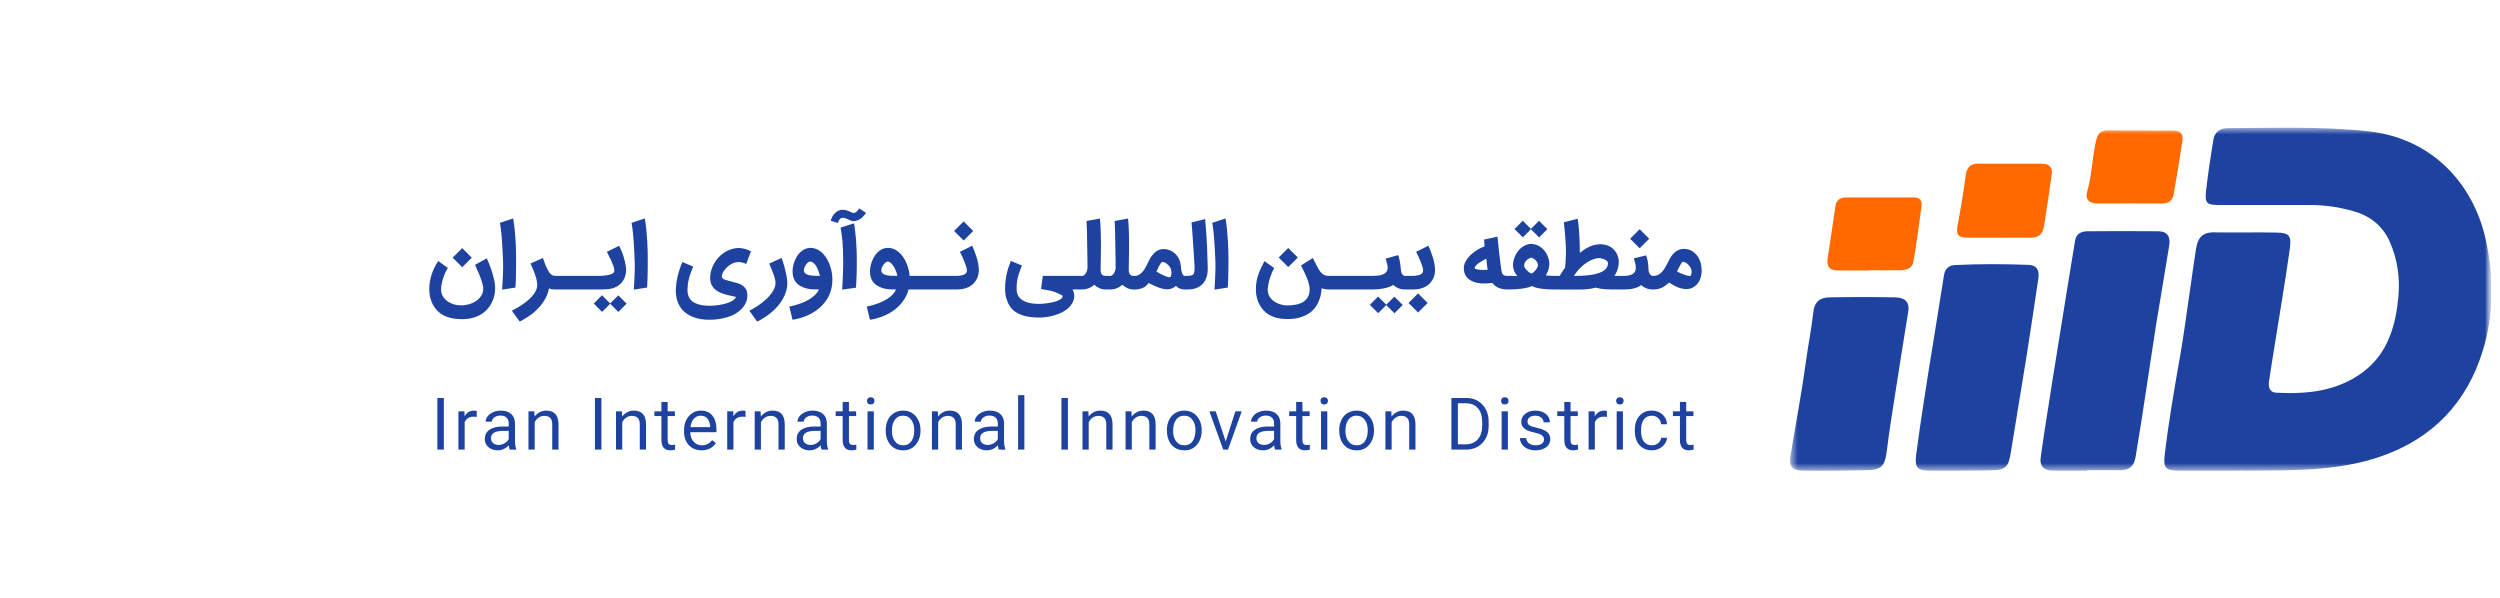 <svg width="251" height="60" viewBox="0 0 251 60" fill="none" xmlns="http://www.w3.org/2000/svg">
<g clip-path="url(#clip0_3404_1984)">
<mask id="mask0_3404_1984" style="mask-type:luminance" maskUnits="userSpaceOnUse" x="0" y="0" width="251" height="61">
<path d="M250.141 0H0V60.073H250.141V0Z" fill="white"/>
</mask>
<g mask="url(#mask0_3404_1984)">
<mask id="mask1_3404_1984" style="mask-type:luminance" maskUnits="userSpaceOnUse" x="179" y="12" width="72" height="36">
<path d="M250.14 12.803H179.727V47.276H250.14V12.803Z" fill="white"/>
</mask>
<g mask="url(#mask1_3404_1984)">
<path d="M224.76 47.254C222.779 47.254 220.82 47.254 218.84 47.254C217.463 47.254 217.182 47.038 217.334 45.698C217.743 42.24 218.345 38.803 218.948 35.367C219.249 33.594 219.486 31.822 219.745 30.028C220.002 28.321 220.218 26.613 220.498 24.906C220.649 23.912 221.122 23.306 222.285 23.328C224.372 23.371 226.439 23.306 228.527 23.35C229.819 23.371 230.077 23.631 229.905 24.927C229.432 28.277 228.871 31.606 228.334 34.934C228.162 36.037 227.968 37.139 227.817 38.241C227.731 38.825 227.817 39.387 228.549 39.43C231.648 39.581 234.641 39.3 237.245 37.355C239.742 35.475 240.517 32.73 240.798 29.812C240.969 27.888 240.712 26.008 239.915 24.236C239.183 22.615 237.892 21.642 236.234 21.188C234.813 20.778 233.349 20.583 231.886 20.583C228.871 20.583 225.858 20.583 222.844 20.583C221.553 20.583 221.359 20.432 221.488 19.157C221.682 17.449 221.94 15.742 222.22 14.034C222.349 13.278 222.865 12.867 223.662 12.867C228.398 12.845 233.134 12.673 237.849 13.191C244.177 13.905 248.311 18.422 249.559 24.02C250.399 27.759 250.399 31.455 249.301 35.107C247.707 40.403 244.263 44.012 239.032 45.828C234.641 47.34 230.077 47.211 225.535 47.254C225.255 47.232 225.019 47.232 224.76 47.254Z" fill="#1E429F"/>
<path d="M209.52 47.254C208.401 47.254 207.303 47.254 206.184 47.254C205.237 47.254 204.741 46.843 204.892 45.87C205.129 44.163 205.387 42.455 205.667 40.748C205.968 38.759 206.291 36.793 206.614 34.804C207.174 31.259 207.755 27.715 208.336 24.17C208.444 23.479 208.939 23.219 209.585 23.219C211.953 23.198 214.321 23.198 216.689 23.219C217.636 23.219 217.937 23.803 217.787 24.668C217.356 27.369 216.883 30.049 216.452 32.729C215.957 35.885 215.505 39.04 215.01 42.196C214.816 43.428 214.601 44.681 214.406 45.913C214.256 46.8 213.761 47.232 212.857 47.21C211.738 47.188 210.64 47.21 209.52 47.21C209.52 47.254 209.52 47.254 209.52 47.254Z" fill="#1E429F"/>
<path d="M196.969 47.254C195.936 47.254 194.881 47.254 193.848 47.254C192.513 47.254 192.212 46.973 192.384 45.655C192.621 43.796 192.901 41.959 193.181 40.122C193.482 38.133 193.805 36.145 194.128 34.178C194.472 31.973 194.838 29.79 195.183 27.586C195.29 26.959 195.699 26.635 196.28 26.613C198.756 26.484 201.21 26.505 203.686 26.592C204.525 26.635 204.762 27.175 204.654 27.932C204.267 30.482 203.9 33.054 203.492 35.604C202.975 38.89 202.394 42.197 201.877 45.482C201.662 46.865 201.339 47.211 199.94 47.211C198.993 47.254 197.981 47.232 196.969 47.254Z" fill="#1E429F"/>
<path d="M184.356 47.254C183.236 47.254 182.138 47.276 181.019 47.254C179.943 47.233 179.577 46.822 179.77 45.741C180.286 42.586 180.89 39.452 181.32 36.275C181.536 34.632 181.879 33.011 182.052 31.369C182.16 30.309 182.719 29.877 183.645 29.856C185.862 29.812 188.101 29.812 190.318 29.856C191.179 29.877 191.761 30.288 191.588 31.282C191.136 34.092 190.684 36.88 190.253 39.69C189.974 41.505 189.673 43.299 189.457 45.115C189.242 46.887 188.919 47.211 187.176 47.211C186.228 47.233 185.303 47.233 184.356 47.254Z" fill="#1E429F"/>
<path d="M200.671 23.869C199.703 23.869 198.734 23.869 197.766 23.869C196.496 23.869 196.345 23.609 196.582 22.399C196.883 20.821 197.142 19.222 197.357 17.622C197.464 16.823 197.808 16.434 198.584 16.434C200.736 16.434 202.889 16.434 205.02 16.434C205.731 16.434 206.097 16.801 205.989 17.514C205.731 19.287 205.494 21.059 205.193 22.831C205.084 23.501 204.611 23.89 203.879 23.869C202.825 23.847 201.748 23.869 200.671 23.869Z" fill="#FF6900"/>
<path d="M214.88 13.105C215.956 13.105 217.032 13.126 218.109 13.105C218.797 13.105 219.228 13.342 219.12 14.099C218.841 15.893 218.561 17.708 218.238 19.502C218.13 20.086 217.786 20.432 217.118 20.432C214.944 20.41 212.748 20.432 210.574 20.432C209.735 20.432 209.326 19.999 209.563 19.2C210.036 17.535 210.058 15.806 210.445 14.12C210.617 13.364 210.94 13.083 211.672 13.083C212.748 13.105 213.803 13.105 214.88 13.105Z" fill="#FF6900"/>
<path d="M187.65 27.153C186.617 27.153 185.583 27.153 184.529 27.153C183.711 27.153 183.366 26.786 183.495 25.921C183.775 24.192 184.012 22.441 184.27 20.712C184.356 20.129 184.722 19.826 185.304 19.826C187.585 19.826 189.889 19.826 192.171 19.826C192.709 19.826 192.989 20.107 192.924 20.648C192.687 22.528 192.428 24.408 192.106 26.289C191.998 26.915 191.439 27.11 190.879 27.132C189.803 27.153 188.726 27.132 187.65 27.132V27.153Z" fill="#FF6900"/>
</g>
<path d="M46.407 32.042C46.208 32.042 46.004 32.032 45.794 32.011C45.586 31.994 45.38 31.958 45.176 31.903C44.971 31.852 44.774 31.78 44.584 31.687C44.394 31.595 44.217 31.476 44.052 31.329C43.888 31.185 43.746 31.025 43.625 30.849C43.507 30.676 43.409 30.492 43.331 30.296C43.253 30.1 43.194 29.896 43.154 29.683C43.116 29.47 43.098 29.252 43.098 29.03C43.098 28.558 43.172 28.081 43.322 27.6C43.475 27.119 43.7 26.654 43.996 26.205L44.968 26.905C44.911 26.983 44.843 27.099 44.765 27.255C44.688 27.41 44.613 27.587 44.541 27.786C44.469 27.985 44.408 28.197 44.359 28.421C44.31 28.643 44.286 28.858 44.286 29.065C44.286 29.304 44.339 29.52 44.446 29.713C44.555 29.906 44.699 30.072 44.878 30.21C45.059 30.348 45.266 30.456 45.5 30.534C45.736 30.612 45.981 30.653 46.234 30.659C46.439 30.662 46.638 30.645 46.831 30.607C47.023 30.57 47.206 30.515 47.379 30.443C47.552 30.371 47.709 30.283 47.85 30.18C47.994 30.076 48.117 29.959 48.217 29.83C48.321 29.703 48.399 29.565 48.451 29.415C48.505 29.265 48.528 29.108 48.52 28.944C48.514 28.82 48.491 28.68 48.451 28.525C48.41 28.369 48.361 28.211 48.304 28.05C48.249 27.886 48.187 27.724 48.118 27.566C48.052 27.407 47.988 27.262 47.928 27.13C47.87 26.994 47.82 26.879 47.777 26.784C47.733 26.689 47.706 26.624 47.695 26.59L48.87 25.937C48.878 25.949 48.903 26 48.943 26.093C48.986 26.185 49.037 26.304 49.094 26.451C49.155 26.595 49.218 26.761 49.284 26.948C49.351 27.135 49.413 27.331 49.47 27.535C49.531 27.74 49.583 27.947 49.626 28.158C49.669 28.368 49.696 28.568 49.708 28.758C49.711 28.781 49.712 28.808 49.712 28.84C49.712 28.875 49.712 28.904 49.712 28.927C49.712 29.183 49.683 29.438 49.626 29.692C49.568 29.945 49.479 30.187 49.358 30.417C49.24 30.65 49.09 30.865 48.909 31.061C48.73 31.26 48.518 31.431 48.273 31.575C48.029 31.722 47.751 31.836 47.44 31.916C47.129 32 46.784 32.042 46.407 32.042ZM46.407 24.909L47.366 25.868L46.407 26.827L45.448 25.868L46.407 24.909ZM50.416 29.078C50.431 28.842 50.445 28.597 50.459 28.343C50.474 28.09 50.485 27.84 50.494 27.592C50.505 27.344 50.513 27.104 50.516 26.87C50.518 26.637 50.516 26.422 50.507 26.227C50.49 25.817 50.472 25.459 50.455 25.151C50.441 24.84 50.425 24.565 50.407 24.326C50.393 24.086 50.377 23.878 50.36 23.699C50.346 23.517 50.33 23.352 50.312 23.202C50.295 23.052 50.276 22.913 50.256 22.783C50.236 22.651 50.215 22.514 50.191 22.373L51.526 21.932C51.59 22.318 51.64 22.707 51.678 23.099C51.718 23.49 51.748 23.866 51.768 24.226C51.788 24.583 51.801 24.916 51.807 25.224C51.816 25.532 51.82 25.796 51.82 26.015C51.82 26.213 51.819 26.428 51.816 26.658C51.816 26.889 51.813 27.128 51.807 27.375C51.804 27.623 51.799 27.874 51.79 28.127C51.781 28.381 51.768 28.628 51.751 28.871L50.416 29.078ZM55.751 29.065C55.688 29.065 55.598 29.061 55.483 29.052C55.368 29.043 55.244 29.012 55.112 28.957C55.048 29.314 54.929 29.652 54.753 29.972C54.58 30.295 54.366 30.596 54.109 30.875C53.853 31.158 53.561 31.417 53.232 31.653C52.904 31.889 52.554 32.101 52.182 32.288L51.392 31.195C51.596 31.091 51.802 30.978 52.01 30.854C52.217 30.733 52.414 30.603 52.602 30.465C52.791 30.329 52.967 30.187 53.129 30.037C53.293 29.89 53.435 29.737 53.556 29.579C53.677 29.421 53.772 29.258 53.841 29.091C53.91 28.927 53.945 28.76 53.945 28.59C53.945 28.581 53.944 28.568 53.941 28.551C53.941 28.534 53.941 28.516 53.941 28.499C53.941 28.482 53.939 28.469 53.936 28.46C53.936 28.452 53.936 28.453 53.936 28.464V28.469C53.916 28.302 53.888 28.142 53.85 27.989C53.813 27.837 53.765 27.681 53.707 27.523C53.653 27.364 53.588 27.198 53.513 27.026C53.438 26.85 53.355 26.658 53.262 26.451L54.511 25.907C54.626 26.252 54.734 26.54 54.835 26.771C54.936 27.001 55.034 27.186 55.129 27.324C55.227 27.462 55.325 27.56 55.423 27.618C55.52 27.672 55.624 27.7 55.734 27.7H55.755C55.85 27.7 55.94 27.719 56.023 27.756C56.107 27.793 56.179 27.844 56.239 27.907C56.303 27.968 56.352 28.04 56.386 28.123C56.424 28.207 56.442 28.295 56.442 28.387C56.442 28.482 56.424 28.571 56.386 28.655C56.352 28.738 56.303 28.81 56.239 28.871C56.179 28.931 56.107 28.979 56.023 29.013C55.94 29.048 55.849 29.065 55.751 29.065ZM55.009 28.382C55.009 28.287 55.028 28.198 55.066 28.115C55.103 28.031 55.155 27.959 55.221 27.899C55.284 27.838 55.359 27.79 55.446 27.756C55.529 27.719 55.618 27.7 55.714 27.7H59.636C59.729 27.7 59.816 27.719 59.9 27.756C59.983 27.79 60.056 27.838 60.116 27.899C60.179 27.959 60.23 28.031 60.267 28.115C60.305 28.198 60.323 28.287 60.323 28.382C60.323 28.477 60.305 28.567 60.267 28.65C60.23 28.734 60.179 28.806 60.116 28.866C60.056 28.93 59.983 28.979 59.9 29.013C59.816 29.048 59.729 29.065 59.636 29.065H55.709C55.617 29.065 55.529 29.048 55.446 29.013C55.359 28.979 55.284 28.93 55.221 28.866C55.155 28.806 55.103 28.734 55.066 28.65C55.028 28.567 55.009 28.477 55.009 28.382ZM62.913 30.486L62.084 31.32L61.263 30.499L60.45 31.311L59.612 30.477L60.442 29.644L61.263 30.465L62.075 29.652L62.913 30.486ZM58.735 28.382C58.735 28.287 58.754 28.198 58.791 28.115C58.826 28.031 58.874 27.959 58.934 27.899C58.995 27.835 59.066 27.786 59.15 27.751C59.234 27.717 59.323 27.7 59.418 27.7H59.898H60.105C60.234 27.7 60.377 27.694 60.533 27.683C60.688 27.671 60.838 27.652 60.982 27.626C61.126 27.6 61.255 27.566 61.371 27.523C61.489 27.476 61.575 27.419 61.63 27.35C61.662 27.301 61.678 27.235 61.678 27.151C61.678 27.027 61.647 26.88 61.587 26.71C61.529 26.54 61.46 26.368 61.379 26.192C61.299 26.016 61.215 25.848 61.129 25.686C61.045 25.525 60.978 25.391 60.926 25.285L62.157 24.68C62.246 24.835 62.333 25.02 62.416 25.233C62.5 25.443 62.575 25.66 62.641 25.885C62.707 26.107 62.76 26.326 62.801 26.542C62.841 26.755 62.861 26.941 62.861 27.099C62.861 27.39 62.809 27.657 62.706 27.899C62.585 28.169 62.419 28.394 62.209 28.573C61.999 28.748 61.747 28.878 61.453 28.961C61.366 28.984 61.258 29.003 61.129 29.017C60.999 29.032 60.868 29.042 60.736 29.048C60.603 29.056 60.478 29.061 60.36 29.061C60.242 29.063 60.15 29.065 60.083 29.065H59.457H59.418C59.323 29.065 59.234 29.048 59.15 29.013C59.066 28.979 58.995 28.93 58.934 28.866C58.874 28.806 58.826 28.734 58.791 28.65C58.754 28.567 58.735 28.477 58.735 28.382ZM63.633 29.078C63.647 28.842 63.662 28.597 63.676 28.343C63.691 28.09 63.702 27.84 63.711 27.592C63.722 27.344 63.729 27.104 63.732 26.87C63.735 26.637 63.732 26.422 63.724 26.227C63.706 25.817 63.689 25.459 63.672 25.151C63.657 24.84 63.642 24.565 63.624 24.326C63.61 24.086 63.594 23.878 63.577 23.699C63.562 23.517 63.547 23.352 63.529 23.202C63.512 23.052 63.493 22.913 63.473 22.783C63.453 22.651 63.431 22.514 63.408 22.373L64.743 21.932C64.807 22.318 64.857 22.707 64.894 23.099C64.935 23.49 64.965 23.866 64.985 24.226C65.005 24.583 65.018 24.916 65.024 25.224C65.033 25.532 65.037 25.796 65.037 26.015C65.037 26.213 65.036 26.428 65.033 26.658C65.033 26.889 65.03 27.128 65.024 27.375C65.021 27.623 65.016 27.874 65.007 28.127C64.998 28.381 64.985 28.628 64.968 28.871L63.633 29.078ZM73.652 24.961C73.739 24.938 73.826 24.922 73.916 24.913C74.005 24.904 74.093 24.9 74.179 24.9C74.372 24.9 74.571 24.929 74.776 24.986C74.983 25.041 75.19 25.123 75.398 25.233L74.918 26.499C74.78 26.438 74.649 26.392 74.525 26.36C74.401 26.326 74.284 26.309 74.175 26.309C74.1 26.309 74.015 26.317 73.92 26.334C73.828 26.343 73.729 26.37 73.622 26.417C73.516 26.46 73.409 26.516 73.302 26.585C73.199 26.654 73.098 26.735 73 26.827C72.902 26.916 72.814 27.011 72.737 27.112C72.662 27.213 72.6 27.318 72.551 27.427C72.502 27.534 72.474 27.638 72.469 27.739C72.463 27.819 72.486 27.886 72.538 27.937C72.59 27.986 72.659 28.029 72.745 28.067C72.831 28.102 72.929 28.133 73.039 28.162C73.148 28.188 73.259 28.218 73.372 28.253L73.497 28.283C73.681 28.326 73.864 28.375 74.045 28.43C74.23 28.485 74.395 28.562 74.542 28.663C74.689 28.761 74.807 28.891 74.897 29.052C74.989 29.213 75.035 29.422 75.035 29.678C75.035 29.73 75.032 29.784 75.026 29.838C75.023 29.896 75.016 29.955 75.005 30.015C74.976 30.171 74.924 30.322 74.849 30.469C74.774 30.619 74.679 30.76 74.564 30.892C74.452 31.028 74.32 31.153 74.171 31.268C74.024 31.386 73.862 31.491 73.687 31.584C73.356 31.748 72.977 31.875 72.551 31.964C72.124 32.056 71.666 32.102 71.177 32.102C70.589 32.102 70.071 32.016 69.621 31.843C69.172 31.673 68.799 31.424 68.502 31.096C68.278 30.828 68.112 30.534 68.006 30.214C67.902 29.894 67.85 29.56 67.85 29.212C67.85 29.137 67.853 29.062 67.859 28.987C67.865 28.912 67.87 28.842 67.876 28.776C67.888 28.568 67.911 28.365 67.945 28.166C67.98 27.965 68.019 27.776 68.062 27.6C68.108 27.422 68.157 27.258 68.209 27.108C68.261 26.955 68.308 26.823 68.351 26.71C68.394 26.595 68.43 26.505 68.459 26.438C68.491 26.369 68.51 26.327 68.515 26.313L69.6 26.767C69.528 26.936 69.459 27.104 69.392 27.268C69.329 27.429 69.272 27.596 69.22 27.769C69.171 27.939 69.129 28.119 69.094 28.309C69.063 28.499 69.043 28.706 69.034 28.931C69.031 28.963 69.028 28.997 69.025 29.035C69.022 29.072 69.021 29.105 69.021 29.134C69.021 29.316 69.048 29.494 69.103 29.67C69.161 29.846 69.254 30.004 69.384 30.145C69.462 30.234 69.562 30.312 69.686 30.378C69.813 30.448 69.956 30.505 70.114 30.551C70.272 30.6 70.442 30.636 70.624 30.659C70.805 30.685 70.99 30.698 71.177 30.698C71.543 30.698 71.884 30.672 72.201 30.62C72.52 30.571 72.801 30.505 73.043 30.422C73.285 30.341 73.48 30.246 73.626 30.136C73.776 30.03 73.862 29.92 73.885 29.808C73.88 29.808 73.862 29.805 73.834 29.799C73.805 29.794 73.767 29.785 73.722 29.773C73.678 29.765 73.628 29.753 73.57 29.739C73.516 29.727 73.458 29.714 73.397 29.7L73.164 29.648C72.908 29.585 72.666 29.512 72.439 29.428C72.214 29.347 72.016 29.239 71.847 29.104C71.679 28.971 71.546 28.804 71.445 28.603C71.347 28.398 71.298 28.14 71.298 27.829C71.312 27.498 71.381 27.175 71.505 26.862C71.629 26.548 71.796 26.261 72.006 26.002C72.216 25.742 72.462 25.522 72.741 25.341C73.023 25.157 73.328 25.03 73.657 24.961H73.652ZM78.475 25.898C78.584 26.209 78.679 26.513 78.76 26.81C78.794 26.939 78.829 27.075 78.864 27.216C78.898 27.354 78.928 27.494 78.954 27.635C78.983 27.773 79.006 27.91 79.023 28.045C79.041 28.178 79.049 28.302 79.049 28.417C79.049 28.688 79.012 28.951 78.937 29.208C78.865 29.467 78.761 29.717 78.626 29.959C78.493 30.201 78.335 30.433 78.151 30.655C77.966 30.88 77.762 31.09 77.537 31.286C77.313 31.482 77.072 31.663 76.816 31.83C76.559 32 76.294 32.153 76.021 32.288L75.234 31.195C75.442 31.091 75.652 30.973 75.865 30.841C76.075 30.711 76.277 30.571 76.47 30.422C76.666 30.272 76.847 30.115 77.015 29.951C77.184 29.787 77.331 29.619 77.455 29.45C77.582 29.279 77.681 29.107 77.753 28.931C77.825 28.758 77.861 28.588 77.861 28.421C77.861 28.3 77.844 28.169 77.809 28.028C77.778 27.887 77.733 27.735 77.675 27.574C77.621 27.41 77.555 27.237 77.477 27.056C77.399 26.872 77.316 26.676 77.226 26.468L78.475 25.898ZM81.367 26.257C81.307 26.245 81.238 26.267 81.16 26.321C81.085 26.373 81.013 26.445 80.944 26.538C80.877 26.627 80.822 26.726 80.775 26.835C80.732 26.945 80.71 27.05 80.71 27.151C80.71 27.246 80.738 27.325 80.793 27.389C80.847 27.452 80.916 27.504 81 27.544C81.086 27.584 81.18 27.615 81.281 27.635C81.385 27.655 81.484 27.669 81.579 27.678H81.575C81.649 27.684 81.734 27.688 81.829 27.691C81.927 27.691 82.022 27.691 82.115 27.691C82.143 27.691 82.165 27.692 82.18 27.695C82.197 27.695 82.211 27.695 82.223 27.695C82.234 27.695 82.246 27.695 82.257 27.695C82.272 27.695 82.292 27.694 82.318 27.691C82.275 27.512 82.223 27.343 82.162 27.181C82.105 27.017 82.037 26.87 81.959 26.741C81.881 26.611 81.794 26.505 81.696 26.421C81.598 26.334 81.488 26.28 81.367 26.257ZM79.25 30.78C79.656 30.7 80.027 30.597 80.36 30.473C80.695 30.352 80.987 30.216 81.238 30.063C81.491 29.913 81.7 29.753 81.864 29.583C82.031 29.413 82.149 29.241 82.218 29.065C82.094 29.065 81.963 29.062 81.825 29.056C81.687 29.053 81.573 29.049 81.484 29.043C81.15 29.015 80.844 28.94 80.568 28.819C80.291 28.701 80.071 28.539 79.907 28.335C79.786 28.179 79.699 28.011 79.648 27.829C79.599 27.648 79.574 27.456 79.574 27.255C79.574 27.099 79.589 26.944 79.618 26.788C79.646 26.63 79.687 26.477 79.738 26.33C79.79 26.18 79.851 26.039 79.92 25.907C79.992 25.774 80.068 25.653 80.149 25.544C80.322 25.328 80.51 25.165 80.715 25.056C80.922 24.943 81.14 24.887 81.367 24.887C81.854 24.887 82.293 25.1 82.685 25.526C82.823 25.682 82.947 25.856 83.056 26.049C83.166 26.242 83.258 26.448 83.333 26.667C83.411 26.883 83.47 27.111 83.51 27.35C83.55 27.586 83.571 27.826 83.571 28.071C83.571 28.146 83.568 28.221 83.562 28.296C83.559 28.371 83.555 28.441 83.549 28.508C83.514 28.845 83.438 29.16 83.32 29.454C83.205 29.75 83.055 30.023 82.871 30.27C82.689 30.521 82.478 30.747 82.236 30.949C81.994 31.153 81.73 31.332 81.445 31.484C81.163 31.64 80.863 31.769 80.546 31.873C80.23 31.977 79.904 32.055 79.57 32.106L79.25 30.78ZM84.552 29.078C84.567 28.856 84.58 28.624 84.591 28.382C84.606 28.14 84.617 27.901 84.625 27.665C84.634 27.429 84.641 27.2 84.647 26.978C84.653 26.753 84.656 26.549 84.656 26.365C84.656 25.884 84.649 25.471 84.634 25.125C84.619 24.779 84.602 24.484 84.582 24.239C84.562 23.991 84.539 23.785 84.513 23.621C84.49 23.454 84.469 23.307 84.448 23.18L84.392 22.852L85.736 22.424C85.748 22.465 85.758 22.502 85.766 22.537C85.775 22.572 85.782 22.613 85.787 22.662C85.796 22.708 85.805 22.766 85.813 22.835C85.825 22.904 85.837 22.995 85.848 23.107C85.86 23.219 85.873 23.356 85.887 23.517C85.905 23.679 85.924 23.876 85.948 24.109C85.962 24.334 85.973 24.536 85.982 24.714C85.993 24.893 86.002 25.067 86.008 25.237C86.014 25.407 86.018 25.583 86.021 25.764C86.024 25.943 86.025 26.146 86.025 26.373C86.025 26.748 86.02 27.145 86.008 27.566C85.997 27.983 85.975 28.423 85.944 28.883L84.552 29.078ZM83.399 22.161C83.399 22.144 83.408 22.112 83.429 22.066C83.446 22.017 83.468 21.965 83.494 21.91C83.517 21.856 83.54 21.805 83.563 21.759C83.586 21.71 83.602 21.679 83.61 21.664C83.714 21.506 83.835 21.376 83.973 21.275C84.114 21.174 84.254 21.108 84.392 21.076C84.421 21.071 84.457 21.068 84.5 21.068C84.543 21.065 84.578 21.064 84.604 21.064C84.742 21.064 84.868 21.081 84.979 21.115C85.092 21.147 85.193 21.183 85.282 21.224L85.416 21.288C85.465 21.311 85.514 21.333 85.563 21.353C85.612 21.37 85.664 21.381 85.719 21.383C85.764 21.386 85.812 21.375 85.862 21.349C85.91 21.323 85.958 21.288 86.004 21.245C86.053 21.199 86.099 21.149 86.142 21.094C86.188 21.039 86.231 20.984 86.272 20.93L86.946 21.366C86.942 21.375 86.926 21.402 86.898 21.448C86.87 21.491 86.828 21.545 86.773 21.608C86.721 21.671 86.658 21.739 86.582 21.811C86.511 21.88 86.429 21.945 86.337 22.005C86.244 22.063 86.143 22.11 86.034 22.148C85.927 22.185 85.813 22.203 85.693 22.2C85.603 22.206 85.513 22.188 85.421 22.148C85.328 22.105 85.233 22.06 85.135 22.014C85.04 21.965 84.942 21.925 84.842 21.893C84.74 21.859 84.635 21.853 84.526 21.876C84.46 21.89 84.405 21.916 84.362 21.954C84.322 21.988 84.287 22.03 84.258 22.079C84.23 22.125 84.205 22.175 84.185 22.23C84.165 22.285 84.143 22.338 84.12 22.39L83.399 22.161ZM87.024 30.78C87.429 30.7 87.796 30.597 88.125 30.473C88.456 30.352 88.746 30.216 88.993 30.063C89.244 29.913 89.45 29.753 89.611 29.583C89.773 29.413 89.888 29.241 89.957 29.065C89.833 29.065 89.707 29.062 89.581 29.056C89.454 29.053 89.346 29.049 89.257 29.043C88.922 29.015 88.617 28.94 88.341 28.819C88.065 28.701 87.844 28.539 87.68 28.335C87.558 28.179 87.472 28.011 87.421 27.829C87.372 27.648 87.347 27.456 87.347 27.255C87.347 27.099 87.362 26.944 87.39 26.788C87.419 26.63 87.46 26.477 87.511 26.33C87.564 26.18 87.624 26.039 87.693 25.907C87.765 25.774 87.841 25.653 87.922 25.544C88.094 25.328 88.284 25.165 88.487 25.056C88.695 24.943 88.912 24.887 89.141 24.887C89.627 24.887 90.066 25.1 90.458 25.526C90.579 25.662 90.689 25.812 90.786 25.976C90.884 26.14 90.97 26.316 91.045 26.503C91.121 26.687 91.18 26.88 91.227 27.082C91.276 27.284 91.309 27.489 91.326 27.7H91.409C91.503 27.7 91.593 27.717 91.677 27.751C91.759 27.786 91.831 27.835 91.892 27.899C91.955 27.959 92.006 28.031 92.043 28.115C92.081 28.198 92.1 28.289 92.1 28.387C92.1 28.479 92.081 28.567 92.043 28.65C92.006 28.731 91.955 28.801 91.892 28.862C91.831 28.925 91.759 28.974 91.677 29.009C91.593 29.046 91.503 29.065 91.409 29.065H91.219C91.106 29.488 90.926 29.872 90.678 30.214C90.433 30.557 90.139 30.857 89.797 31.113C89.457 31.369 89.077 31.581 88.656 31.748C88.239 31.915 87.801 32.035 87.343 32.106L87.024 30.78ZM89.141 26.257C89.077 26.257 89.006 26.286 88.928 26.343C88.854 26.398 88.783 26.468 88.717 26.555C88.65 26.641 88.595 26.738 88.548 26.844C88.505 26.951 88.483 27.055 88.483 27.155C88.483 27.253 88.511 27.334 88.566 27.397C88.62 27.461 88.689 27.512 88.773 27.553C88.859 27.59 88.953 27.619 89.053 27.639C89.155 27.657 89.253 27.669 89.347 27.678C89.399 27.684 89.456 27.688 89.516 27.691C89.579 27.691 89.644 27.691 89.71 27.691C89.777 27.691 89.841 27.692 89.905 27.695C89.971 27.695 90.031 27.697 90.086 27.7C90.066 27.559 90.035 27.426 89.992 27.302C89.948 27.178 89.899 27.063 89.844 26.957C89.793 26.85 89.735 26.755 89.671 26.672C89.611 26.585 89.552 26.51 89.495 26.447C89.474 26.427 89.448 26.405 89.417 26.382C89.388 26.359 89.358 26.339 89.326 26.321C89.294 26.301 89.261 26.286 89.227 26.274C89.195 26.262 89.166 26.257 89.141 26.257ZM90.701 28.382C90.701 28.287 90.719 28.198 90.756 28.115C90.794 28.031 90.846 27.959 90.913 27.899C90.976 27.838 91.05 27.79 91.136 27.756C91.22 27.719 91.31 27.7 91.404 27.7H95.327C95.42 27.7 95.507 27.719 95.591 27.756C95.675 27.79 95.746 27.838 95.807 27.899C95.871 27.959 95.921 28.031 95.959 28.115C95.996 28.198 96.014 28.287 96.014 28.382C96.014 28.477 95.996 28.567 95.959 28.65C95.921 28.734 95.871 28.806 95.807 28.866C95.746 28.93 95.675 28.979 95.591 29.013C95.507 29.048 95.42 29.065 95.327 29.065H91.4C91.308 29.065 91.22 29.048 91.136 29.013C91.05 28.979 90.976 28.93 90.913 28.866C90.846 28.806 90.794 28.734 90.756 28.65C90.719 28.567 90.701 28.477 90.701 28.382ZM94.612 28.382C94.612 28.287 94.631 28.198 94.668 28.115C94.703 28.031 94.751 27.959 94.811 27.899C94.872 27.835 94.944 27.786 95.027 27.751C95.111 27.717 95.2 27.7 95.295 27.7H95.74H95.934C96.04 27.7 96.152 27.695 96.267 27.687C96.385 27.678 96.494 27.661 96.596 27.635C96.699 27.609 96.79 27.573 96.868 27.527C96.948 27.481 97.005 27.419 97.04 27.341C97.064 27.289 97.075 27.212 97.075 27.108C97.075 27.038 97.055 26.935 97.014 26.797C96.974 26.658 96.921 26.506 96.854 26.339C96.788 26.169 96.713 25.992 96.63 25.807C96.547 25.623 96.461 25.449 96.375 25.285L97.611 24.671C97.691 24.852 97.77 25.046 97.848 25.25C97.929 25.455 98.001 25.662 98.064 25.872C98.128 26.082 98.178 26.293 98.216 26.503C98.256 26.71 98.276 26.909 98.276 27.099C98.276 27.39 98.224 27.657 98.12 27.899C97.999 28.169 97.834 28.394 97.623 28.573C97.413 28.748 97.161 28.878 96.868 28.961C96.695 29.01 96.529 29.039 96.371 29.048C96.212 29.059 96.064 29.065 95.925 29.065H95.334H95.295C95.2 29.065 95.111 29.048 95.027 29.013C94.944 28.979 94.872 28.93 94.811 28.866C94.751 28.806 94.703 28.734 94.668 28.65C94.631 28.567 94.612 28.477 94.612 28.382ZM96.751 22.23L97.71 23.189L96.751 24.148L95.792 23.189L96.751 22.23ZM104.336 31.882C104.068 31.882 103.791 31.866 103.506 31.834C103.224 31.805 102.951 31.749 102.685 31.666C102.423 31.582 102.178 31.464 101.951 31.311C101.724 31.162 101.532 30.966 101.376 30.724C101.229 30.491 101.115 30.234 101.035 29.955C100.955 29.676 100.914 29.363 100.914 29.017C100.914 28.764 100.924 28.523 100.944 28.296C100.967 28.066 101.002 27.838 101.048 27.613C101.094 27.389 101.153 27.161 101.225 26.931C101.3 26.7 101.389 26.455 101.493 26.196L102.603 26.658C102.52 26.866 102.448 27.053 102.387 27.22C102.329 27.387 102.28 27.54 102.24 27.678C102.2 27.813 102.168 27.939 102.145 28.054C102.122 28.169 102.105 28.28 102.093 28.387C102.082 28.49 102.075 28.594 102.072 28.698C102.069 28.799 102.068 28.905 102.068 29.017C102.068 29.233 102.102 29.421 102.171 29.579C102.24 29.737 102.334 29.872 102.452 29.981C102.569 30.09 102.706 30.18 102.858 30.249C103.014 30.321 103.175 30.375 103.342 30.413C103.509 30.45 103.677 30.476 103.847 30.491C104.02 30.505 104.183 30.512 104.336 30.512C104.411 30.512 104.522 30.506 104.669 30.495C104.815 30.486 104.975 30.469 105.148 30.443C105.324 30.42 105.502 30.389 105.684 30.348C105.868 30.308 106.035 30.257 106.185 30.197C106.334 30.139 106.457 30.07 106.552 29.989C106.647 29.912 106.694 29.82 106.694 29.713C106.694 29.701 106.67 29.681 106.621 29.652C106.575 29.624 106.51 29.589 106.427 29.549C106.346 29.512 106.251 29.468 106.142 29.419C106.035 29.373 105.919 29.326 105.796 29.277H105.8C105.662 29.233 105.516 29.196 105.364 29.164C105.214 29.136 105.066 29.11 104.919 29.086C104.896 29.084 104.866 29.079 104.828 29.074C104.794 29.068 104.757 29.061 104.72 29.052C104.683 29.046 104.645 29.039 104.608 29.03C104.573 29.024 104.544 29.019 104.522 29.013L104.699 27.7H108.164C108.256 27.7 108.344 27.717 108.427 27.751C108.51 27.786 108.582 27.835 108.643 27.899C108.706 27.959 108.757 28.031 108.794 28.115C108.831 28.198 108.85 28.287 108.85 28.382C108.85 28.477 108.831 28.567 108.794 28.65C108.757 28.734 108.706 28.806 108.643 28.866C108.582 28.93 108.51 28.979 108.427 29.013C108.344 29.048 108.256 29.065 108.164 29.065H107.684C107.745 29.18 107.788 29.295 107.813 29.411C107.843 29.529 107.858 29.63 107.861 29.713C107.847 29.984 107.778 30.224 107.653 30.434C107.533 30.648 107.375 30.835 107.183 30.996C106.99 31.158 106.771 31.294 106.526 31.407C106.281 31.519 106.031 31.61 105.774 31.679C105.518 31.751 105.264 31.803 105.013 31.834C104.766 31.866 104.54 31.882 104.336 31.882ZM107.51 28.382C107.51 28.287 107.528 28.198 107.566 28.115C107.601 28.031 107.648 27.959 107.708 27.899C107.769 27.838 107.841 27.79 107.925 27.756C108.008 27.719 108.098 27.7 108.193 27.7H108.231H108.508H108.504C108.602 27.723 108.692 27.713 108.776 27.669C108.859 27.623 108.931 27.559 108.992 27.475C109.052 27.389 109.1 27.291 109.135 27.181C109.169 27.069 109.186 26.958 109.186 26.849C109.192 26.604 109.189 26.291 109.178 25.911C109.166 25.531 109.158 25.087 109.152 24.581C109.146 24.116 109.139 23.692 109.131 23.306C109.124 22.92 109.11 22.547 109.087 22.187L110.43 21.941C110.453 22.125 110.471 22.325 110.483 22.541C110.497 22.754 110.507 22.977 110.512 23.211C110.522 23.444 110.527 23.685 110.53 23.932C110.533 24.18 110.534 24.429 110.534 24.68C110.534 25.075 110.53 25.471 110.522 25.868C110.516 26.067 110.511 26.274 110.508 26.49C110.506 26.706 110.504 26.918 110.504 27.125C110.504 27.174 110.51 27.235 110.522 27.307C110.533 27.379 110.559 27.448 110.599 27.514H110.594C110.629 27.566 110.68 27.61 110.746 27.648C110.812 27.683 110.915 27.7 111.052 27.7C111.148 27.7 111.237 27.719 111.32 27.756C111.404 27.79 111.477 27.838 111.537 27.899C111.6 27.959 111.651 28.031 111.688 28.115C111.725 28.198 111.744 28.287 111.744 28.382C111.744 28.477 111.725 28.567 111.688 28.65C111.651 28.734 111.6 28.806 111.537 28.866C111.477 28.93 111.404 28.979 111.32 29.013C111.237 29.048 111.148 29.065 111.052 29.065C110.796 29.071 110.569 29.026 110.37 28.931C110.171 28.839 110.003 28.725 109.865 28.59C109.7 28.739 109.518 28.855 109.316 28.935C109.115 29.016 108.91 29.059 108.702 29.065H108.231H108.193C108.098 29.065 108.008 29.048 107.925 29.013C107.841 28.979 107.769 28.93 107.708 28.866C107.648 28.806 107.601 28.734 107.566 28.65C107.528 28.567 107.51 28.477 107.51 28.382ZM110.334 28.382C110.334 28.287 110.353 28.198 110.39 28.115C110.424 28.031 110.472 27.959 110.533 27.899C110.593 27.838 110.665 27.79 110.749 27.756C110.832 27.719 110.921 27.7 111.017 27.7H111.056H111.332H111.328C111.425 27.723 111.516 27.713 111.6 27.669C111.683 27.623 111.755 27.559 111.815 27.475C111.876 27.389 111.924 27.291 111.958 27.181C111.993 27.069 112.011 26.958 112.011 26.849C112.016 26.604 112.013 26.291 112.001 25.911C111.99 25.531 111.981 25.087 111.976 24.581C111.97 24.116 111.962 23.692 111.954 23.306C111.948 22.92 111.934 22.547 111.911 22.187L113.255 21.941C113.277 22.125 113.294 22.325 113.306 22.541C113.32 22.754 113.331 22.977 113.337 23.211C113.345 23.444 113.351 23.685 113.353 23.932C113.357 24.18 113.358 24.429 113.358 24.68C113.358 25.075 113.353 25.471 113.345 25.868C113.339 26.067 113.335 26.274 113.332 26.49C113.329 26.706 113.328 26.918 113.328 27.125C113.328 27.174 113.333 27.235 113.345 27.307C113.357 27.379 113.383 27.448 113.423 27.514H113.418C113.453 27.566 113.504 27.61 113.57 27.648C113.637 27.683 113.739 27.7 113.877 27.7C113.971 27.7 114.061 27.719 114.144 27.756C114.228 27.79 114.3 27.838 114.361 27.899C114.424 27.959 114.474 28.031 114.512 28.115C114.549 28.198 114.568 28.287 114.568 28.382C114.568 28.477 114.549 28.567 114.512 28.65C114.474 28.734 114.424 28.806 114.361 28.866C114.3 28.93 114.228 28.979 114.144 29.013C114.061 29.048 113.971 29.065 113.877 29.065C113.62 29.071 113.392 29.026 113.194 28.931C112.995 28.839 112.827 28.725 112.688 28.59C112.524 28.739 112.341 28.855 112.14 28.935C111.938 29.016 111.733 29.059 111.526 29.065H111.056H111.017C110.921 29.065 110.832 29.048 110.749 29.013C110.665 28.979 110.593 28.93 110.533 28.866C110.472 28.806 110.424 28.734 110.39 28.65C110.353 28.567 110.334 28.477 110.334 28.382ZM117.448 27.829C117.54 27.806 117.595 27.687 117.612 27.471C117.629 27.246 117.587 27.044 117.487 26.866C117.397 26.702 117.262 26.559 117.08 26.438C116.899 26.317 116.762 26.275 116.67 26.313C116.546 26.365 116.359 26.684 116.108 27.272C116.832 27.687 117.278 27.872 117.448 27.829ZM119.63 28.382C119.63 28.57 119.563 28.729 119.431 28.862C119.296 28.994 119.134 29.062 118.947 29.065H118.943C118.579 29.065 118.286 28.941 118.061 28.694C117.826 28.93 117.524 29.048 117.158 29.048C116.735 29.048 116.12 28.835 115.313 28.408C115.262 28.518 115.163 28.628 115.016 28.741C114.886 28.839 114.738 28.915 114.57 28.97C114.36 29.039 114.124 29.074 113.862 29.074C113.672 29.074 113.511 29.007 113.378 28.875C113.245 28.742 113.179 28.581 113.179 28.391C113.179 28.204 113.245 28.044 113.378 27.911C113.511 27.779 113.672 27.713 113.862 27.713C114.222 27.713 114.536 27.534 114.804 27.177C114.899 27.047 115 26.879 115.106 26.672C115.137 26.608 115.181 26.522 115.235 26.412L115.296 26.282L115.356 26.162C115.746 25.39 116.231 25.004 116.813 25.004C117.237 25.004 117.611 25.145 117.936 25.427C118.305 25.747 118.513 26.186 118.562 26.745L118.567 26.784C118.573 26.801 118.575 26.821 118.575 26.844C118.581 26.985 118.601 27.128 118.636 27.272C118.667 27.396 118.705 27.494 118.748 27.566C118.806 27.655 118.872 27.7 118.947 27.7C119.134 27.7 119.294 27.766 119.426 27.899C119.562 28.031 119.63 28.192 119.63 28.382ZM118.3 28.382C118.3 28.287 118.32 28.198 118.357 28.115C118.392 28.031 118.439 27.959 118.5 27.899C118.56 27.835 118.632 27.786 118.715 27.751C118.799 27.717 118.889 27.7 118.983 27.7H119.022H119.226C119.355 27.7 119.47 27.688 119.571 27.665C119.675 27.642 119.746 27.61 119.787 27.57V27.574C119.836 27.52 119.873 27.435 119.899 27.32C119.928 27.204 119.942 27.052 119.938 26.862C119.938 26.838 119.934 26.755 119.926 26.611C119.916 26.464 119.905 26.281 119.891 26.062C119.879 25.84 119.864 25.594 119.844 25.323C119.826 25.05 119.807 24.773 119.787 24.494C119.77 24.215 119.752 23.942 119.735 23.677C119.718 23.413 119.701 23.179 119.684 22.977C119.669 22.776 119.656 22.616 119.645 22.498C119.636 22.377 119.63 22.322 119.627 22.334L120.997 21.997C121 22.043 121.008 22.151 121.022 22.321C121.037 22.488 121.055 22.695 121.075 22.943C121.095 23.191 121.115 23.467 121.135 23.773C121.155 24.078 121.173 24.389 121.186 24.706L121.256 26.844C121.259 26.965 121.256 27.098 121.247 27.242C121.239 27.386 121.216 27.533 121.178 27.683C121.141 27.829 121.084 27.976 121.01 28.123C120.938 28.27 120.84 28.407 120.716 28.534C120.362 28.888 119.865 29.065 119.226 29.065H119.022H118.983C118.889 29.065 118.799 29.046 118.715 29.009C118.632 28.974 118.56 28.927 118.5 28.866C118.439 28.806 118.392 28.734 118.357 28.65C118.32 28.567 118.3 28.477 118.3 28.382ZM121.934 29.078C121.949 28.842 121.963 28.597 121.977 28.343C121.992 28.09 122.004 27.84 122.012 27.592C122.024 27.344 122.031 27.104 122.034 26.87C122.037 26.637 122.034 26.422 122.026 26.227C122.008 25.817 121.991 25.459 121.973 25.151C121.959 24.84 121.943 24.565 121.926 24.326C121.911 24.086 121.895 23.878 121.879 23.699C121.864 23.517 121.848 23.352 121.83 23.202C121.813 23.052 121.795 22.913 121.775 22.783C121.754 22.651 121.732 22.514 121.709 22.373L123.045 21.932C123.108 22.318 123.159 22.707 123.196 23.099C123.237 23.49 123.266 23.866 123.286 24.226C123.307 24.583 123.32 24.916 123.325 25.224C123.335 25.532 123.339 25.796 123.339 26.015C123.339 26.213 123.337 26.428 123.335 26.658C123.335 26.889 123.331 27.128 123.325 27.375C123.323 27.623 123.317 27.874 123.308 28.127C123.3 28.381 123.286 28.628 123.269 28.871L121.934 29.078ZM133.462 29.065C133.197 29.065 132.939 29.023 132.689 28.94C132.679 29.173 132.648 29.411 132.593 29.652C132.538 29.894 132.46 30.126 132.356 30.348C132.255 30.573 132.127 30.78 131.971 30.97C131.818 31.16 131.638 31.322 131.431 31.454C131.137 31.644 130.815 31.788 130.464 31.886C130.115 31.984 129.716 32.033 129.267 32.033C128.766 32.033 128.335 31.973 127.975 31.852C127.617 31.734 127.306 31.561 127.042 31.333C126.88 31.189 126.739 31.029 126.618 30.854C126.5 30.681 126.402 30.496 126.324 30.301C126.247 30.108 126.188 29.905 126.147 29.692C126.11 29.481 126.091 29.267 126.091 29.048C126.091 28.8 126.108 28.565 126.143 28.343C126.177 28.119 126.231 27.894 126.302 27.669C126.375 27.445 126.464 27.214 126.57 26.978C126.68 26.742 126.808 26.487 126.955 26.213L127.928 26.913C127.844 27.063 127.763 27.232 127.685 27.419C127.608 27.603 127.539 27.795 127.478 27.993C127.42 28.189 127.373 28.385 127.335 28.581C127.3 28.777 127.284 28.96 127.284 29.13C127.284 29.354 127.338 29.56 127.448 29.748C127.557 29.935 127.701 30.095 127.879 30.227C128.061 30.363 128.267 30.468 128.497 30.543C128.728 30.62 128.965 30.661 129.21 30.663C129.548 30.669 129.856 30.642 130.135 30.581C130.415 30.524 130.655 30.43 130.857 30.301C131.058 30.171 131.214 30.004 131.323 29.799C131.435 29.595 131.491 29.349 131.491 29.061C131.491 28.894 131.468 28.716 131.418 28.529C131.369 28.339 131.304 28.143 131.224 27.942C131.146 27.737 131.053 27.528 130.947 27.315C130.843 27.099 130.736 26.879 130.623 26.654L131.803 25.907L132.239 26.749C132.357 26.988 132.471 27.173 132.58 27.302C132.693 27.429 132.801 27.523 132.904 27.583C133.008 27.641 133.106 27.675 133.198 27.687C133.293 27.695 133.381 27.7 133.462 27.7C133.557 27.7 133.646 27.717 133.73 27.751C133.813 27.786 133.885 27.835 133.945 27.899C134.009 27.959 134.058 28.031 134.092 28.115C134.13 28.198 134.149 28.287 134.149 28.382C134.149 28.477 134.13 28.567 134.092 28.65C134.058 28.734 134.009 28.806 133.945 28.866C133.885 28.927 133.813 28.974 133.73 29.009C133.646 29.046 133.557 29.065 133.462 29.065ZM129.34 24.896L130.299 25.855L129.34 26.814L128.38 25.855L129.34 24.896ZM132.787 28.382C132.787 28.287 132.805 28.198 132.843 28.115C132.88 28.031 132.932 27.959 132.998 27.899C133.062 27.838 133.137 27.79 133.224 27.756C133.306 27.719 133.396 27.7 133.491 27.7H137.414C137.506 27.7 137.594 27.719 137.677 27.756C137.761 27.79 137.833 27.838 137.893 27.899C137.957 27.959 138.007 28.031 138.045 28.115C138.082 28.198 138.1 28.287 138.1 28.382C138.1 28.477 138.082 28.567 138.045 28.65C138.007 28.734 137.957 28.806 137.893 28.866C137.833 28.93 137.761 28.979 137.677 29.013C137.594 29.048 137.506 29.065 137.414 29.065H133.486C133.394 29.065 133.306 29.048 133.224 29.013C133.137 28.979 133.062 28.93 132.998 28.866C132.932 28.806 132.88 28.734 132.843 28.65C132.805 28.567 132.787 28.477 132.787 28.382ZM136.699 28.382C136.699 28.287 136.715 28.198 136.75 28.115C136.785 28.031 136.834 27.959 136.897 27.899C136.958 27.835 137.03 27.786 137.113 27.751C137.197 27.717 137.286 27.7 137.381 27.7H137.709C137.917 27.7 138.116 27.691 138.306 27.674C138.498 27.657 138.668 27.621 138.815 27.566C138.962 27.508 139.081 27.429 139.169 27.328C139.262 27.224 139.311 27.088 139.317 26.918C139.32 26.854 139.32 26.803 139.317 26.762C139.317 26.719 139.309 26.669 139.295 26.611C139.281 26.55 139.259 26.473 139.23 26.378C139.204 26.28 139.167 26.143 139.118 25.967L140.375 25.613C140.43 25.751 140.48 25.934 140.526 26.162C140.572 26.389 140.607 26.638 140.63 26.909C140.636 26.995 140.646 27.085 140.66 27.177C140.675 27.269 140.697 27.354 140.729 27.432C140.764 27.51 140.81 27.574 140.868 27.626C140.926 27.675 141 27.7 141.092 27.7C141.188 27.7 141.276 27.717 141.36 27.751C141.444 27.786 141.515 27.835 141.576 27.899C141.64 27.959 141.689 28.031 141.723 28.115C141.76 28.198 141.779 28.287 141.779 28.382C141.779 28.477 141.76 28.567 141.723 28.65C141.689 28.734 141.64 28.806 141.576 28.866C141.513 28.93 141.439 28.979 141.356 29.013C141.275 29.048 141.189 29.065 141.096 29.065C140.82 29.065 140.582 29.022 140.384 28.935C140.188 28.852 140.02 28.742 139.879 28.607C139.748 28.694 139.599 28.765 139.429 28.823C139.262 28.881 139.083 28.927 138.893 28.961C138.703 28.999 138.507 29.024 138.306 29.039C138.104 29.056 137.905 29.065 137.709 29.065H137.381C137.286 29.065 137.197 29.048 137.113 29.013C137.03 28.979 136.958 28.93 136.897 28.866C136.834 28.806 136.785 28.734 136.75 28.65C136.715 28.567 136.699 28.477 136.699 28.382ZM140.833 30.616L140.004 31.45L139.183 30.629L138.37 31.441L137.533 30.607L138.362 29.773L139.183 30.594L139.995 29.782L140.833 30.616ZM140.415 28.382C140.415 28.287 140.434 28.198 140.471 28.115C140.506 28.031 140.554 27.959 140.614 27.899C140.675 27.835 140.746 27.786 140.83 27.751C140.914 27.717 141.002 27.7 141.098 27.7H141.542H141.737C141.844 27.7 141.955 27.695 142.07 27.687C142.188 27.678 142.297 27.661 142.398 27.635C142.502 27.609 142.593 27.573 142.671 27.527C142.751 27.481 142.808 27.419 142.843 27.341C142.866 27.289 142.878 27.212 142.878 27.108C142.878 27.038 142.857 26.935 142.818 26.797C142.777 26.658 142.724 26.506 142.657 26.339C142.591 26.169 142.516 25.992 142.432 25.807C142.349 25.623 142.264 25.449 142.178 25.285L143.413 24.671C143.495 24.852 143.573 25.046 143.651 25.25C143.732 25.455 143.804 25.662 143.867 25.872C143.931 26.082 143.98 26.293 144.019 26.503C144.058 26.71 144.079 26.909 144.079 27.099C144.079 27.39 144.027 27.657 143.923 27.899C143.802 28.169 143.637 28.394 143.426 28.573C143.217 28.748 142.964 28.878 142.671 28.961C142.497 29.01 142.332 29.039 142.174 29.048C142.015 29.059 141.867 29.065 141.728 29.065H141.137H141.098C141.002 29.065 140.914 29.048 140.83 29.013C140.746 28.979 140.675 28.93 140.614 28.866C140.554 28.806 140.506 28.734 140.471 28.65C140.434 28.567 140.415 28.477 140.415 28.382ZM142.377 29.458L143.336 30.417L142.377 31.376L141.417 30.417L142.377 29.458ZM149.009 28.46C148.6 28.46 148.249 28.405 147.956 28.296C147.662 28.184 147.428 28.027 147.255 27.825C147.155 27.695 147.081 27.555 147.035 27.406C146.992 27.253 146.97 27.108 146.97 26.97C146.97 26.849 146.98 26.739 147.001 26.641C147.021 26.543 147.045 26.46 147.074 26.391C147.189 26.149 147.33 25.937 147.498 25.756C147.668 25.574 147.843 25.417 148.024 25.285C148.209 25.149 148.39 25.037 148.569 24.948C148.75 24.858 148.911 24.785 149.053 24.727C149.047 24.661 149.042 24.593 149.036 24.524C149.032 24.455 149.028 24.389 149.022 24.326L149.001 24.053L150.349 23.764C150.351 23.79 150.357 23.85 150.366 23.945C150.378 24.041 150.389 24.154 150.4 24.287C150.415 24.416 150.429 24.556 150.444 24.706C150.461 24.852 150.476 24.991 150.488 25.12C150.501 25.25 150.513 25.362 150.521 25.457C150.533 25.553 150.54 25.61 150.543 25.63C150.586 25.984 150.623 26.275 150.651 26.503C150.683 26.73 150.709 26.912 150.729 27.047C150.752 27.18 150.771 27.276 150.785 27.337C150.799 27.394 150.811 27.433 150.82 27.453C150.863 27.546 150.928 27.61 151.014 27.648C151.104 27.683 151.222 27.7 151.368 27.7C151.461 27.7 151.548 27.717 151.632 27.751C151.715 27.786 151.787 27.835 151.848 27.899C151.911 27.959 151.962 28.031 151.999 28.115C152.037 28.198 152.055 28.287 152.055 28.382C152.055 28.477 152.037 28.567 151.999 28.65C151.962 28.734 151.911 28.806 151.848 28.866C151.787 28.927 151.715 28.974 151.632 29.009C151.548 29.046 151.461 29.065 151.368 29.065C151.308 29.065 151.24 29.062 151.165 29.056C151.091 29.053 151.011 29.045 150.928 29.03C150.848 29.019 150.762 29 150.673 28.974C150.586 28.951 150.5 28.919 150.414 28.879C150.292 28.822 150.186 28.757 150.094 28.685C150.004 28.61 149.918 28.516 149.835 28.404C149.688 28.424 149.545 28.439 149.407 28.447C149.271 28.456 149.139 28.46 149.009 28.46ZM148.983 27.104C149.044 27.104 149.106 27.102 149.169 27.099C149.236 27.093 149.299 27.088 149.359 27.082C149.345 26.984 149.329 26.875 149.312 26.753C149.298 26.633 149.283 26.503 149.269 26.365L149.226 25.967C149.116 26.022 148.993 26.088 148.858 26.166C148.723 26.241 148.595 26.321 148.474 26.408C148.355 26.491 148.257 26.578 148.175 26.667C148.095 26.753 148.055 26.834 148.055 26.909C148.055 26.947 148.087 26.978 148.15 27.004C148.216 27.027 148.296 27.047 148.392 27.065C148.486 27.079 148.588 27.089 148.694 27.095C148.801 27.101 148.897 27.104 148.983 27.104ZM150.774 28.382C150.774 28.284 150.791 28.194 150.826 28.11C150.86 28.027 150.909 27.955 150.973 27.894C151.033 27.834 151.105 27.786 151.188 27.751C151.272 27.717 151.361 27.7 151.457 27.7H151.75C151.808 27.7 151.865 27.701 151.923 27.704C151.981 27.704 152.038 27.704 152.096 27.704C152.147 27.704 152.182 27.706 152.2 27.708C152.217 27.708 152.228 27.71 152.234 27.713C152.243 27.713 152.251 27.713 152.26 27.713C152.271 27.713 152.294 27.71 152.329 27.704C152.277 27.646 152.227 27.58 152.178 27.505C152.132 27.43 152.088 27.35 152.048 27.263C152.011 27.174 151.979 27.081 151.954 26.983C151.928 26.882 151.911 26.777 151.906 26.667C151.908 26.396 151.955 26.136 152.044 25.885C152.134 25.632 152.26 25.401 152.424 25.194C152.606 24.969 152.814 24.793 153.051 24.667C153.287 24.54 153.531 24.483 153.785 24.494C154.035 24.506 154.269 24.57 154.485 24.688C154.701 24.806 154.887 24.959 155.042 25.146C155.2 25.334 155.325 25.547 155.414 25.786C155.506 26.022 155.552 26.265 155.552 26.516C155.552 26.715 155.519 26.91 155.453 27.104C155.386 27.294 155.303 27.475 155.202 27.648C155.341 27.662 155.484 27.675 155.634 27.687C155.787 27.695 155.92 27.7 156.036 27.7C156.134 27.7 156.225 27.717 156.308 27.751C156.392 27.786 156.464 27.834 156.524 27.894C156.587 27.955 156.636 28.027 156.671 28.11C156.706 28.194 156.723 28.284 156.723 28.382C156.723 28.477 156.706 28.567 156.671 28.65C156.636 28.734 156.587 28.806 156.524 28.866C156.464 28.93 156.392 28.979 156.308 29.013C156.225 29.048 156.134 29.065 156.036 29.065H155.997C155.905 29.065 155.804 29.062 155.695 29.056C155.585 29.053 155.476 29.049 155.366 29.043C155.257 29.038 155.149 29.029 155.042 29.017C154.939 29.009 154.845 28.999 154.761 28.987C154.606 28.964 154.448 28.934 154.286 28.896C154.128 28.859 153.962 28.799 153.789 28.715C153.683 28.776 153.541 28.827 153.362 28.871C153.186 28.917 152.993 28.953 152.783 28.979C152.572 29.007 152.355 29.029 152.13 29.043C151.906 29.058 151.693 29.065 151.491 29.065H151.457C151.361 29.065 151.272 29.048 151.188 29.013C151.105 28.979 151.033 28.93 150.973 28.866C150.909 28.806 150.86 28.734 150.826 28.65C150.791 28.567 150.774 28.477 150.774 28.382ZM154.407 26.615C154.407 26.523 154.384 26.435 154.338 26.352C154.295 26.268 154.24 26.193 154.174 26.127C154.11 26.061 154.042 26.006 153.967 25.963C153.891 25.917 153.824 25.885 153.764 25.868C153.697 25.882 153.621 25.908 153.534 25.945C153.451 25.983 153.37 26.036 153.292 26.105C153.218 26.172 153.155 26.254 153.102 26.352C153.051 26.447 153.024 26.561 153.024 26.693C153.024 26.736 153.046 26.797 153.089 26.875C153.135 26.95 153.193 27.027 153.263 27.108C153.335 27.186 153.415 27.259 153.504 27.328C153.597 27.394 153.69 27.442 153.785 27.471C153.857 27.43 153.93 27.375 154.006 27.307C154.081 27.235 154.147 27.16 154.204 27.082C154.265 27.001 154.313 26.921 154.351 26.84C154.388 26.756 154.407 26.681 154.407 26.615ZM155.358 23.003L154.528 23.837L153.707 23.016L152.895 23.829L152.057 22.995L152.887 22.161L153.707 22.982L154.519 22.169L155.358 23.003ZM155.402 28.382C155.402 28.29 155.42 28.204 155.457 28.123C155.495 28.04 155.545 27.966 155.609 27.903C155.669 27.84 155.741 27.79 155.825 27.756C155.908 27.719 155.997 27.7 156.088 27.7H156.589C156.639 27.616 156.706 27.504 156.793 27.363C156.879 27.222 156.991 27.065 157.13 26.892C157.153 26.71 157.173 26.487 157.19 26.222C157.207 25.957 157.218 25.669 157.22 25.358C157.22 25.243 157.218 25.132 157.216 25.025C157.216 24.919 157.213 24.806 157.207 24.688C157.204 24.567 157.197 24.436 157.186 24.295C157.177 24.151 157.165 23.986 157.151 23.798C157.137 23.611 157.118 23.396 157.095 23.155C157.072 22.913 157.044 22.633 157.013 22.317L158.404 21.962C158.445 22.259 158.478 22.545 158.503 22.822C158.532 23.099 158.554 23.375 158.568 23.651C158.586 23.928 158.597 24.209 158.603 24.494C158.611 24.776 158.615 25.071 158.615 25.38C158.766 25.262 158.92 25.151 159.078 25.047C159.239 24.941 159.405 24.848 159.575 24.77C159.748 24.693 159.926 24.632 160.11 24.589C160.295 24.543 160.49 24.52 160.693 24.52C160.93 24.52 161.153 24.558 161.364 24.632C161.574 24.707 161.76 24.815 161.92 24.956C162.085 25.098 162.219 25.269 162.323 25.471C162.429 25.672 162.495 25.899 162.521 26.153C162.532 26.467 162.499 26.752 162.417 27.008C162.34 27.262 162.227 27.492 162.081 27.7H162.949C163.044 27.7 163.133 27.717 163.217 27.751C163.3 27.786 163.372 27.834 163.433 27.894C163.497 27.955 163.545 28.027 163.579 28.11C163.614 28.194 163.632 28.283 163.632 28.378C163.632 28.473 163.614 28.562 163.579 28.646C163.545 28.729 163.497 28.801 163.433 28.862C163.372 28.925 163.3 28.974 163.217 29.009C163.133 29.046 163.043 29.065 162.945 29.065H161.877C161.65 29.065 161.397 29.055 161.117 29.035C160.84 29.017 160.533 28.965 160.192 28.879C159.947 28.945 159.699 28.993 159.445 29.022C159.192 29.053 158.938 29.069 158.685 29.069L156.127 29.065H156.088C155.997 29.065 155.908 29.048 155.825 29.013C155.741 28.979 155.669 28.931 155.609 28.871C155.545 28.81 155.495 28.738 155.457 28.655C155.42 28.571 155.402 28.48 155.402 28.382ZM158.188 27.7C158.358 27.7 158.556 27.695 158.784 27.687C159.014 27.678 159.252 27.66 159.497 27.631C159.742 27.602 159.982 27.56 160.219 27.505C160.455 27.448 160.665 27.371 160.85 27.276C161.034 27.178 161.18 27.057 161.29 26.913C161.399 26.77 161.448 26.595 161.437 26.391C161.431 26.327 161.399 26.267 161.342 26.209C161.284 26.152 161.21 26.101 161.117 26.058C161.025 26.015 160.922 25.98 160.806 25.954C160.691 25.928 160.574 25.915 160.456 25.915C160.327 25.924 160.165 25.961 159.973 26.028C159.782 26.091 159.578 26.192 159.359 26.33C159.14 26.468 158.914 26.65 158.68 26.875C158.45 27.096 158.228 27.371 158.015 27.7H158.188ZM162.26 28.382C162.26 28.287 162.277 28.198 162.312 28.115C162.346 28.031 162.395 27.959 162.459 27.899C162.519 27.838 162.591 27.79 162.674 27.756C162.758 27.719 162.848 27.7 162.942 27.7H163.016C163.416 27.7 163.719 27.636 163.923 27.51C164.128 27.38 164.23 27.184 164.23 26.922C164.23 26.87 164.23 26.824 164.23 26.784C164.233 26.744 164.228 26.692 164.217 26.628C164.208 26.562 164.189 26.477 164.161 26.373C164.135 26.267 164.095 26.121 164.04 25.937L165.271 25.639C165.332 25.812 165.384 26.006 165.431 26.222C165.477 26.435 165.5 26.669 165.5 26.922C165.5 27.006 165.508 27.093 165.521 27.186C165.539 27.275 165.564 27.359 165.599 27.436C165.637 27.511 165.686 27.574 165.747 27.626C165.809 27.675 165.889 27.7 165.984 27.7C166.077 27.7 166.164 27.719 166.247 27.756C166.331 27.79 166.404 27.838 166.464 27.899C166.527 27.959 166.578 28.031 166.615 28.115C166.652 28.198 166.671 28.287 166.671 28.382C166.671 28.477 166.652 28.567 166.615 28.65C166.58 28.734 166.531 28.806 166.468 28.866C166.404 28.93 166.331 28.979 166.247 29.013C166.167 29.048 166.081 29.065 165.989 29.065C165.712 29.065 165.476 29.024 165.28 28.944C165.084 28.866 164.915 28.761 164.774 28.628C164.567 28.778 164.32 28.888 164.031 28.957C163.746 29.029 163.408 29.065 163.016 29.065H162.942C162.848 29.065 162.758 29.048 162.674 29.013C162.591 28.979 162.519 28.93 162.459 28.866C162.395 28.806 162.346 28.734 162.312 28.65C162.277 28.567 162.26 28.477 162.26 28.382ZM164.623 23.012L165.582 23.971L164.623 24.93L163.664 23.971L164.623 23.012ZM165.311 28.382C165.311 28.287 165.329 28.2 165.363 28.119C165.398 28.038 165.445 27.968 165.506 27.907C165.566 27.847 165.638 27.799 165.722 27.765C165.802 27.727 165.89 27.706 165.985 27.7C166.178 27.7 166.345 27.662 166.486 27.587C166.63 27.512 166.758 27.415 166.867 27.294C166.977 27.173 167.074 27.037 167.161 26.887C167.247 26.738 167.329 26.588 167.407 26.438V26.442C167.482 26.287 167.56 26.133 167.644 25.98C167.731 25.827 167.824 25.686 167.925 25.557C168.08 25.375 168.255 25.236 168.448 25.138C168.64 25.037 168.847 24.986 169.066 24.986C169.325 24.986 169.56 25.04 169.769 25.146C169.983 25.253 170.176 25.405 170.348 25.604C170.479 25.76 170.583 25.938 170.664 26.14C170.745 26.339 170.798 26.55 170.824 26.775V26.767C170.841 26.879 170.849 27.007 170.849 27.151C170.849 27.307 170.836 27.459 170.806 27.609C170.781 27.756 170.743 27.896 170.695 28.028C170.599 28.27 170.462 28.473 170.284 28.637C170.108 28.799 169.917 28.91 169.709 28.97C169.64 28.99 169.571 29.003 169.502 29.009C169.436 29.017 169.366 29.022 169.29 29.022C169.16 29.022 169.022 29.006 168.875 28.974C168.732 28.942 168.589 28.899 168.448 28.845C168.39 28.819 168.325 28.788 168.253 28.754C168.182 28.716 168.105 28.676 168.024 28.633C167.947 28.59 167.869 28.545 167.791 28.499C167.713 28.453 167.642 28.408 167.575 28.365C167.46 28.472 167.345 28.568 167.229 28.655C167.114 28.741 166.993 28.814 166.867 28.875C166.74 28.935 166.605 28.981 166.46 29.013C166.317 29.048 166.159 29.065 165.989 29.065C165.894 29.065 165.807 29.046 165.726 29.009C165.642 28.974 165.57 28.927 165.51 28.866C165.447 28.806 165.398 28.734 165.363 28.65C165.329 28.567 165.311 28.477 165.311 28.382ZM168.374 27.246C168.464 27.304 168.569 27.36 168.689 27.415C168.814 27.469 168.936 27.518 169.057 27.561C169.178 27.605 169.289 27.641 169.39 27.669C169.493 27.695 169.571 27.708 169.623 27.708C169.634 27.708 169.646 27.708 169.657 27.708C169.671 27.706 169.687 27.703 169.701 27.7C169.735 27.691 169.769 27.648 169.8 27.57C169.835 27.489 169.847 27.38 169.839 27.242C169.839 27.15 169.813 27.049 169.761 26.939C169.709 26.827 169.642 26.723 169.558 26.628C169.475 26.53 169.378 26.45 169.268 26.387C169.162 26.32 169.053 26.287 168.94 26.287C168.9 26.287 168.848 26.344 168.785 26.46C168.722 26.575 168.629 26.747 168.509 26.974V26.97L168.374 27.246Z" fill="#1E429F"/>
<path d="M43.91 45.142V39.958H44.562V45.142H43.91ZM47.885 41.856C47.791 41.841 47.68 41.833 47.554 41.833C47.111 41.833 46.81 42.021 46.65 42.399V45.142H46.025V41.296H46.632L46.644 41.788C46.879 41.413 47.193 41.225 47.586 41.225C47.697 41.225 47.79 41.241 47.865 41.273V41.874L47.885 41.856ZM51.177 45.154C51.143 45.091 51.112 44.943 51.082 44.712C50.758 45.046 50.386 45.213 49.965 45.213C49.588 45.213 49.277 45.105 49.032 44.89C48.793 44.681 48.674 44.412 48.674 44.084C48.674 43.685 48.825 43.377 49.127 43.16C49.431 42.937 49.859 42.825 50.413 42.825H51.076V42.502C51.076 42.261 51.005 42.073 50.863 41.936C50.717 41.794 50.508 41.723 50.238 41.723C49.999 41.723 49.796 41.784 49.63 41.907C49.471 42.025 49.389 42.168 49.385 42.336H48.754C48.755 42.157 48.822 41.98 48.952 41.806C49.088 41.628 49.273 41.487 49.506 41.383C49.745 41.278 50.002 41.225 50.276 41.225C50.719 41.225 51.065 41.337 51.316 41.56C51.563 41.775 51.692 42.077 51.704 42.467V44.253C51.704 44.601 51.75 44.886 51.841 45.109V45.142H51.162L51.177 45.154ZM50.06 44.671C50.271 44.671 50.472 44.617 50.661 44.508C50.855 44.395 50.993 44.253 51.076 44.081V43.258H50.537C49.713 43.258 49.302 43.502 49.302 43.989C49.302 44.203 49.373 44.371 49.515 44.493C49.657 44.612 49.839 44.671 50.06 44.671ZM53.674 41.818C53.99 41.423 54.382 41.225 54.85 41.225C55.658 41.225 56.066 41.682 56.074 42.597V45.142H55.446V42.591C55.442 42.032 55.176 41.753 54.649 41.753C54.437 41.753 54.246 41.812 54.074 41.93C53.912 42.043 53.782 42.198 53.683 42.395V45.142H53.058V41.296H53.647L53.674 41.818ZM59.732 45.142V39.958H60.384V45.142H59.732ZM62.463 41.818C62.779 41.423 63.171 41.225 63.639 41.225C64.447 41.225 64.855 41.682 64.863 42.597V45.142H64.235V42.591C64.231 42.032 63.965 41.753 63.438 41.753C63.227 41.753 63.035 41.812 62.863 41.93C62.701 42.043 62.571 42.198 62.472 42.395V45.142H61.847V41.296H62.437L62.463 41.818ZM67.034 41.296H67.76V41.773H67.034V44.2C67.034 44.366 67.068 44.486 67.135 44.561C67.206 44.642 67.321 44.683 67.479 44.683C67.562 44.683 67.661 44.671 67.778 44.647V45.145C67.6 45.19 67.436 45.213 67.286 45.213C66.998 45.213 66.778 45.125 66.628 44.949C66.48 44.776 66.406 44.526 66.406 44.2V41.773H65.701V41.296H66.406V40.357H67.034V41.296ZM70.438 45.213C69.916 45.213 69.493 45.043 69.167 44.703C68.841 44.358 68.678 43.898 68.678 43.326V43.204C68.678 42.823 68.75 42.482 68.894 42.182C69.038 41.884 69.242 41.65 69.504 41.48C69.769 41.31 70.053 41.225 70.355 41.225C70.856 41.225 71.244 41.389 71.516 41.717C71.794 42.049 71.934 42.521 71.934 43.133V43.391H69.303C69.315 43.79 69.427 44.109 69.641 44.348C69.862 44.589 70.139 44.709 70.473 44.709C70.884 44.709 71.226 44.536 71.498 44.191L71.596 44.265L71.688 44.339L71.874 44.484C71.549 44.97 71.07 45.213 70.438 45.213ZM70.355 41.735C70.082 41.735 69.853 41.836 69.668 42.037C69.486 42.229 69.371 42.51 69.324 42.882H71.306C71.286 42.508 71.193 42.223 71.027 42.025C70.865 41.832 70.641 41.735 70.355 41.735ZM74.873 41.856C74.778 41.841 74.667 41.833 74.541 41.833C74.098 41.833 73.797 42.021 73.637 42.399V45.142H73.012V41.296H73.619L73.631 41.788C73.866 41.413 74.18 41.225 74.573 41.225C74.684 41.225 74.777 41.241 74.852 41.273V41.874L74.873 41.856ZM76.389 41.818C76.706 41.423 77.098 41.225 77.565 41.225C78.374 41.225 78.781 41.682 78.789 42.597V45.142H78.161V42.591C78.157 42.032 77.891 41.753 77.364 41.753C77.153 41.753 76.961 41.812 76.79 41.93C76.627 42.043 76.497 42.198 76.398 42.395V45.142H75.773V41.296H76.363L76.389 41.818ZM82.489 45.154C82.455 45.091 82.424 44.943 82.394 44.712C82.07 45.046 81.698 45.213 81.277 45.213C80.9 45.213 80.589 45.105 80.344 44.89C80.105 44.681 79.986 44.412 79.986 44.084C79.986 43.685 80.137 43.377 80.439 43.16C80.743 42.937 81.172 42.825 81.725 42.825H82.388V42.502C82.388 42.261 82.317 42.073 82.175 41.936C82.029 41.794 81.82 41.723 81.55 41.723C81.311 41.723 81.108 41.784 80.943 41.907C80.782 42.025 80.701 42.168 80.697 42.336H80.066C80.068 42.157 80.134 41.98 80.264 41.806C80.4 41.628 80.585 41.487 80.818 41.383C81.057 41.278 81.314 41.225 81.588 41.225C82.031 41.225 82.377 41.337 82.628 41.56C82.875 41.775 83.004 42.077 83.016 42.467V44.253C83.016 44.601 83.062 44.886 83.153 45.109V45.142H82.474L82.489 45.154ZM81.372 44.671C81.583 44.671 81.784 44.617 81.974 44.508C82.167 44.395 82.305 44.253 82.388 44.081V43.258H81.849C81.025 43.258 80.614 43.502 80.614 43.989C80.614 44.203 80.685 44.371 80.827 44.493C80.969 44.612 81.151 44.671 81.372 44.671ZM85.232 41.296H85.958V41.773H85.232V44.2C85.232 44.366 85.266 44.486 85.333 44.561C85.404 44.642 85.519 44.683 85.677 44.683C85.759 44.683 85.859 44.671 85.976 44.647V45.145C85.797 45.19 85.634 45.213 85.484 45.213C85.196 45.213 84.976 45.125 84.826 44.949C84.678 44.776 84.604 44.526 84.604 44.2V41.773H83.899V41.296H84.604V40.357H85.232V41.296ZM87.1 45.142V41.296H87.729V45.142H87.1ZM87.047 40.251C87.047 40.144 87.079 40.057 87.139 39.99C87.206 39.919 87.301 39.883 87.421 39.883C87.539 39.883 87.633 39.919 87.702 39.99C87.766 40.057 87.797 40.144 87.797 40.251C87.797 40.357 87.766 40.442 87.702 40.505C87.633 40.575 87.539 40.609 87.421 40.609C87.301 40.609 87.206 40.575 87.139 40.505C87.079 40.442 87.047 40.357 87.047 40.251ZM88.922 43.184C88.922 42.812 88.997 42.473 89.145 42.164H89.142C89.284 41.868 89.491 41.637 89.764 41.471C90.03 41.307 90.332 41.225 90.668 41.225C91.205 41.225 91.635 41.42 91.96 41.809C92.267 42.178 92.42 42.647 92.419 43.216C92.419 43.805 92.256 44.286 91.933 44.659C91.606 45.038 91.187 45.223 90.674 45.213C90.115 45.207 89.679 45.011 89.367 44.623C89.071 44.258 88.922 43.778 88.922 43.184ZM89.554 43.264C89.544 43.661 89.633 43.993 89.821 44.262C90.025 44.56 90.31 44.709 90.674 44.709C91.056 44.709 91.346 44.552 91.541 44.238C91.71 43.97 91.793 43.618 91.793 43.184C91.793 42.791 91.702 42.459 91.518 42.188C91.311 41.886 91.027 41.735 90.668 41.735C90.291 41.735 90.002 41.892 89.802 42.206C89.629 42.482 89.546 42.835 89.554 43.264ZM94.181 41.818C94.497 41.423 94.889 41.225 95.358 41.225C96.166 41.225 96.573 41.682 96.581 42.597V45.142H95.953V42.591C95.949 42.032 95.683 41.753 95.156 41.753C94.945 41.753 94.754 41.812 94.581 41.93C94.419 42.043 94.289 42.198 94.19 42.395V45.142H93.565V41.296H94.154L94.181 41.818ZM100.281 45.154C100.247 45.091 100.215 44.943 100.186 44.712C99.862 45.046 99.49 45.213 99.069 45.213C98.692 45.213 98.38 45.105 98.136 44.89C97.897 44.681 97.778 44.412 97.778 44.084C97.778 43.685 97.928 43.377 98.231 43.16C98.535 42.937 98.964 42.825 99.516 42.825H100.18V42.502C100.18 42.261 100.109 42.073 99.967 41.936C99.82 41.794 99.613 41.723 99.341 41.723C99.102 41.723 98.9 41.784 98.735 41.907C98.574 42.025 98.493 42.168 98.489 42.336H97.857C97.859 42.157 97.926 41.98 98.056 41.806C98.192 41.628 98.377 41.487 98.61 41.383C98.849 41.278 99.106 41.225 99.38 41.225C99.823 41.225 100.17 41.337 100.42 41.56C100.667 41.775 100.797 42.077 100.808 42.467V44.253C100.808 44.601 100.853 44.886 100.944 45.109V45.142H100.266L100.281 45.154ZM99.164 44.671C99.375 44.671 99.575 44.617 99.766 44.508C99.959 44.395 100.097 44.253 100.18 44.081V43.258H99.641C98.817 43.258 98.406 43.502 98.406 43.989C98.406 44.203 98.477 44.371 98.619 44.493C98.761 44.612 98.942 44.671 99.164 44.671ZM102.218 45.142V39.67H102.846V45.142H102.218ZM106.568 45.142V39.958H107.219V45.142H106.568ZM109.298 41.818C109.614 41.423 110.006 41.225 110.474 41.225C111.282 41.225 111.69 41.682 111.698 42.597V45.142H111.07V42.591C111.066 42.032 110.801 41.753 110.273 41.753C110.062 41.753 109.87 41.812 109.699 41.93C109.536 42.043 109.406 42.198 109.307 42.395V45.142H108.682V41.296H109.272L109.298 41.818ZM113.623 41.818C113.939 41.423 114.331 41.225 114.799 41.225C115.607 41.225 116.015 41.682 116.023 42.597V45.142H115.395V42.591C115.391 42.032 115.125 41.753 114.598 41.753C114.386 41.753 114.195 41.812 114.023 41.93C113.861 42.043 113.731 42.198 113.632 42.395V45.142H113.007V41.296H113.597L113.623 41.818ZM117.155 43.184C117.155 42.812 117.228 42.473 117.376 42.164H117.373C117.515 41.868 117.723 41.637 117.995 41.471C118.262 41.307 118.563 41.225 118.899 41.225C119.436 41.225 119.866 41.42 120.191 41.809C120.499 42.178 120.652 42.647 120.65 43.216C120.65 43.805 120.488 44.286 120.164 44.659C119.839 45.038 119.419 45.223 118.905 45.213C118.346 45.207 117.911 45.011 117.598 44.623C117.302 44.258 117.155 43.778 117.155 43.184ZM117.785 43.264C117.776 43.661 117.864 43.993 118.052 44.262C118.257 44.56 118.541 44.709 118.905 44.709C119.288 44.709 119.577 44.552 119.773 44.238C119.941 43.97 120.024 43.618 120.024 43.184C120.024 42.791 119.933 42.459 119.75 42.188C119.542 41.886 119.259 41.735 118.899 41.735C118.522 41.735 118.234 41.892 118.034 42.206C117.86 42.482 117.777 42.835 117.785 43.264ZM124.033 41.296H124.67L123.29 45.142H122.813L122.116 43.219L121.423 41.296H122.058L123.059 44.321L124.033 41.296ZM128.02 45.154C127.986 45.091 127.955 44.943 127.925 44.712C127.601 45.046 127.229 45.213 126.809 45.213C126.431 45.213 126.12 45.105 125.875 44.89C125.636 44.681 125.517 44.412 125.517 44.084C125.517 43.685 125.668 43.377 125.97 43.16C126.274 42.937 126.702 42.825 127.256 42.825H127.919V42.502C127.919 42.261 127.848 42.073 127.706 41.936C127.56 41.794 127.351 41.723 127.081 41.723C126.842 41.723 126.64 41.784 126.473 41.907C126.313 42.025 126.232 42.168 126.227 42.336H125.597C125.599 42.157 125.664 41.98 125.795 41.806C125.932 41.628 126.116 41.487 126.349 41.383C126.588 41.278 126.845 41.225 127.119 41.225C127.562 41.225 127.908 41.337 128.159 41.56C128.406 41.775 128.535 42.077 128.547 42.467V44.253C128.547 44.601 128.593 44.886 128.684 45.109V45.142H128.005L128.02 45.154ZM126.903 44.671C127.115 44.671 127.315 44.617 127.504 44.508C127.698 44.395 127.836 44.253 127.919 44.081V43.258H127.38C126.557 43.258 126.144 43.502 126.144 43.989C126.144 44.203 126.215 44.371 126.357 44.493C126.5 44.612 126.682 44.671 126.903 44.671ZM130.763 41.296H131.489V41.773H130.763V44.2C130.763 44.366 130.797 44.486 130.863 44.561C130.934 44.642 131.049 44.683 131.207 44.683C131.29 44.683 131.39 44.671 131.506 44.647V45.145C131.329 45.19 131.165 45.213 131.015 45.213C130.726 45.213 130.507 45.125 130.357 44.949C130.209 44.776 130.135 44.526 130.135 44.2V41.773H129.43V41.296H130.135V40.357H130.763V41.296ZM132.632 45.142V41.296H133.26V45.142H132.632ZM132.579 40.251C132.579 40.144 132.609 40.057 132.67 39.99C132.738 39.919 132.832 39.883 132.952 39.883C133.071 39.883 133.164 39.919 133.233 39.99C133.296 40.057 133.328 40.144 133.328 40.251C133.328 40.357 133.296 40.442 133.233 40.505C133.164 40.575 133.071 40.609 132.952 40.609C132.832 40.609 132.738 40.575 132.67 40.505C132.609 40.442 132.579 40.357 132.579 40.251ZM134.454 43.184C134.454 42.812 134.528 42.473 134.675 42.164H134.673C134.815 41.868 135.023 41.637 135.295 41.471C135.562 41.307 135.863 41.225 136.198 41.225C136.736 41.225 137.166 41.42 137.49 41.809C137.798 42.178 137.952 42.647 137.949 43.216C137.949 43.805 137.788 44.286 137.463 44.659C137.138 45.038 136.718 45.223 136.204 45.213C135.646 45.207 135.21 45.011 134.898 44.623C134.602 44.258 134.454 43.778 134.454 43.184ZM135.084 43.264C135.074 43.661 135.164 43.993 135.352 44.262C135.557 44.56 135.841 44.709 136.204 44.709C136.588 44.709 136.877 44.552 137.073 44.238C137.24 43.97 137.325 43.618 137.325 43.184C137.325 42.791 137.233 42.459 137.048 42.188C136.841 41.886 136.558 41.735 136.198 41.735C135.821 41.735 135.533 41.892 135.334 42.206C135.16 42.482 135.077 42.835 135.084 43.264ZM139.712 41.818C140.028 41.423 140.42 41.225 140.888 41.225C141.696 41.225 142.104 41.682 142.112 42.597V45.142H141.484V42.591C141.48 42.032 141.215 41.753 140.687 41.753C140.475 41.753 140.284 41.812 140.112 41.93C139.95 42.043 139.82 42.198 139.721 42.395V45.142H139.096V41.296H139.686L139.712 41.818ZM145.721 39.958H147.175C147.85 39.946 148.402 40.167 148.831 40.621C149.257 41.073 149.467 41.657 149.459 42.372V42.707C149.469 43.439 149.26 44.03 148.831 44.478C148.404 44.925 147.842 45.146 147.145 45.142H145.721V39.958ZM146.372 44.614H147.116C147.651 44.614 148.067 44.447 148.366 44.114C148.664 43.782 148.813 43.308 148.813 42.692V42.387C148.813 41.788 148.672 41.325 148.389 40.997C148.109 40.662 147.71 40.492 147.193 40.488H146.372V44.614ZM150.763 45.142V41.296H151.391V45.142H150.763ZM150.71 40.251C150.71 40.144 150.74 40.057 150.802 39.99C150.869 39.919 150.963 39.883 151.083 39.883C151.202 39.883 151.295 39.919 151.365 39.99C151.427 40.057 151.459 40.144 151.459 40.251C151.459 40.357 151.427 40.442 151.365 40.505C151.295 40.575 151.202 40.609 151.083 40.609C150.963 40.609 150.869 40.575 150.802 40.505C150.74 40.442 150.71 40.357 150.71 40.251ZM155.02 44.132C155.02 43.95 154.95 43.806 154.81 43.699C154.658 43.596 154.42 43.51 154.096 43.438C153.743 43.361 153.477 43.276 153.299 43.184C152.921 42.99 152.733 42.711 152.733 42.345C152.733 42.029 152.864 41.765 153.127 41.551C153.395 41.334 153.736 41.225 154.149 41.225C154.582 41.225 154.934 41.338 155.206 41.563C155.473 41.78 155.609 42.06 155.612 42.401H154.982C154.977 42.226 154.898 42.071 154.742 41.936C154.585 41.802 154.388 41.735 154.149 41.735C153.904 41.735 153.711 41.789 153.569 41.898C153.43 42.003 153.361 42.145 153.361 42.325C153.361 42.486 153.426 42.612 153.557 42.701C153.679 42.782 153.91 42.861 154.25 42.938C154.594 43.013 154.861 43.1 155.053 43.198C155.45 43.394 155.648 43.689 155.648 44.084C155.648 44.424 155.512 44.697 155.239 44.902C154.967 45.109 154.611 45.213 154.17 45.213C153.865 45.213 153.594 45.159 153.355 45.05C153.118 44.943 152.932 44.792 152.798 44.597C152.67 44.407 152.604 44.203 152.599 43.983H153.231C153.248 44.205 153.342 44.381 153.512 44.511C153.68 44.643 153.899 44.709 154.17 44.709C154.426 44.709 154.633 44.657 154.789 44.552C154.943 44.446 155.02 44.305 155.02 44.132ZM157.683 41.296H158.409V41.773H157.683V44.2C157.683 44.366 157.717 44.486 157.784 44.561C157.856 44.642 157.97 44.683 158.128 44.683C158.211 44.683 158.31 44.671 158.427 44.647V45.145C158.25 45.19 158.086 45.213 157.935 45.213C157.647 45.213 157.428 45.125 157.278 44.949C157.13 44.776 157.055 44.526 157.055 44.2V41.773H156.351V41.296H157.055V40.357H157.683V41.296ZM161.357 41.856C161.261 41.841 161.152 41.833 161.025 41.833C160.582 41.833 160.281 42.021 160.121 42.399V45.142H159.496V41.296H160.104L160.115 41.788C160.35 41.413 160.665 41.225 161.058 41.225C161.168 41.225 161.261 41.241 161.336 41.273V41.874L161.357 41.856ZM162.313 45.142V41.296H162.941V45.142H162.313ZM162.26 40.251C162.26 40.144 162.291 40.057 162.352 39.99C162.419 39.919 162.513 39.883 162.634 39.883C162.752 39.883 162.846 39.919 162.915 39.99C162.979 40.057 163.01 40.144 163.01 40.251C163.01 40.357 162.979 40.442 162.915 40.505C162.846 40.575 162.752 40.609 162.634 40.609C162.513 40.609 162.419 40.575 162.352 40.505C162.291 40.442 162.26 40.357 162.26 40.251ZM165.848 44.709C166.091 44.709 166.301 44.636 166.479 44.49C166.653 44.348 166.753 44.169 166.781 43.954H167.37C167.361 44.159 167.286 44.362 167.146 44.561C167.007 44.761 166.82 44.92 166.585 45.038C166.352 45.155 166.106 45.213 165.848 45.213C165.336 45.213 164.921 45.04 164.6 44.694C164.29 44.329 164.135 43.849 164.135 43.255V43.145C164.134 42.576 164.287 42.114 164.594 41.759C164.91 41.395 165.327 41.218 165.845 41.225C166.275 41.225 166.633 41.355 166.917 41.614C167.2 41.87 167.351 42.198 167.37 42.597H166.781C166.759 42.354 166.661 42.15 166.485 41.984C166.309 41.818 166.096 41.735 165.845 41.735C165.499 41.735 165.234 41.858 165.048 42.105C164.858 42.352 164.763 42.707 164.763 43.169V43.296C164.763 43.749 164.857 44.096 165.045 44.339C165.232 44.586 165.5 44.709 165.848 44.709ZM169.294 41.296H170.02V41.773H169.294V44.2C169.294 44.366 169.328 44.486 169.394 44.561C169.465 44.642 169.58 44.683 169.738 44.683C169.821 44.683 169.921 44.671 170.037 44.647V45.145C169.86 45.19 169.696 45.213 169.546 45.213C169.257 45.213 169.038 45.125 168.888 44.949C168.74 44.776 168.666 44.526 168.666 44.2V41.773H167.961V41.296H168.666V40.357H169.294V41.296Z" fill="#1E429F"/>
</g>
</g>
<defs>
<clipPath id="clip0_3404_1984">
<rect width="250.141" height="60" fill="white"/>
</clipPath>
</defs>
</svg>
